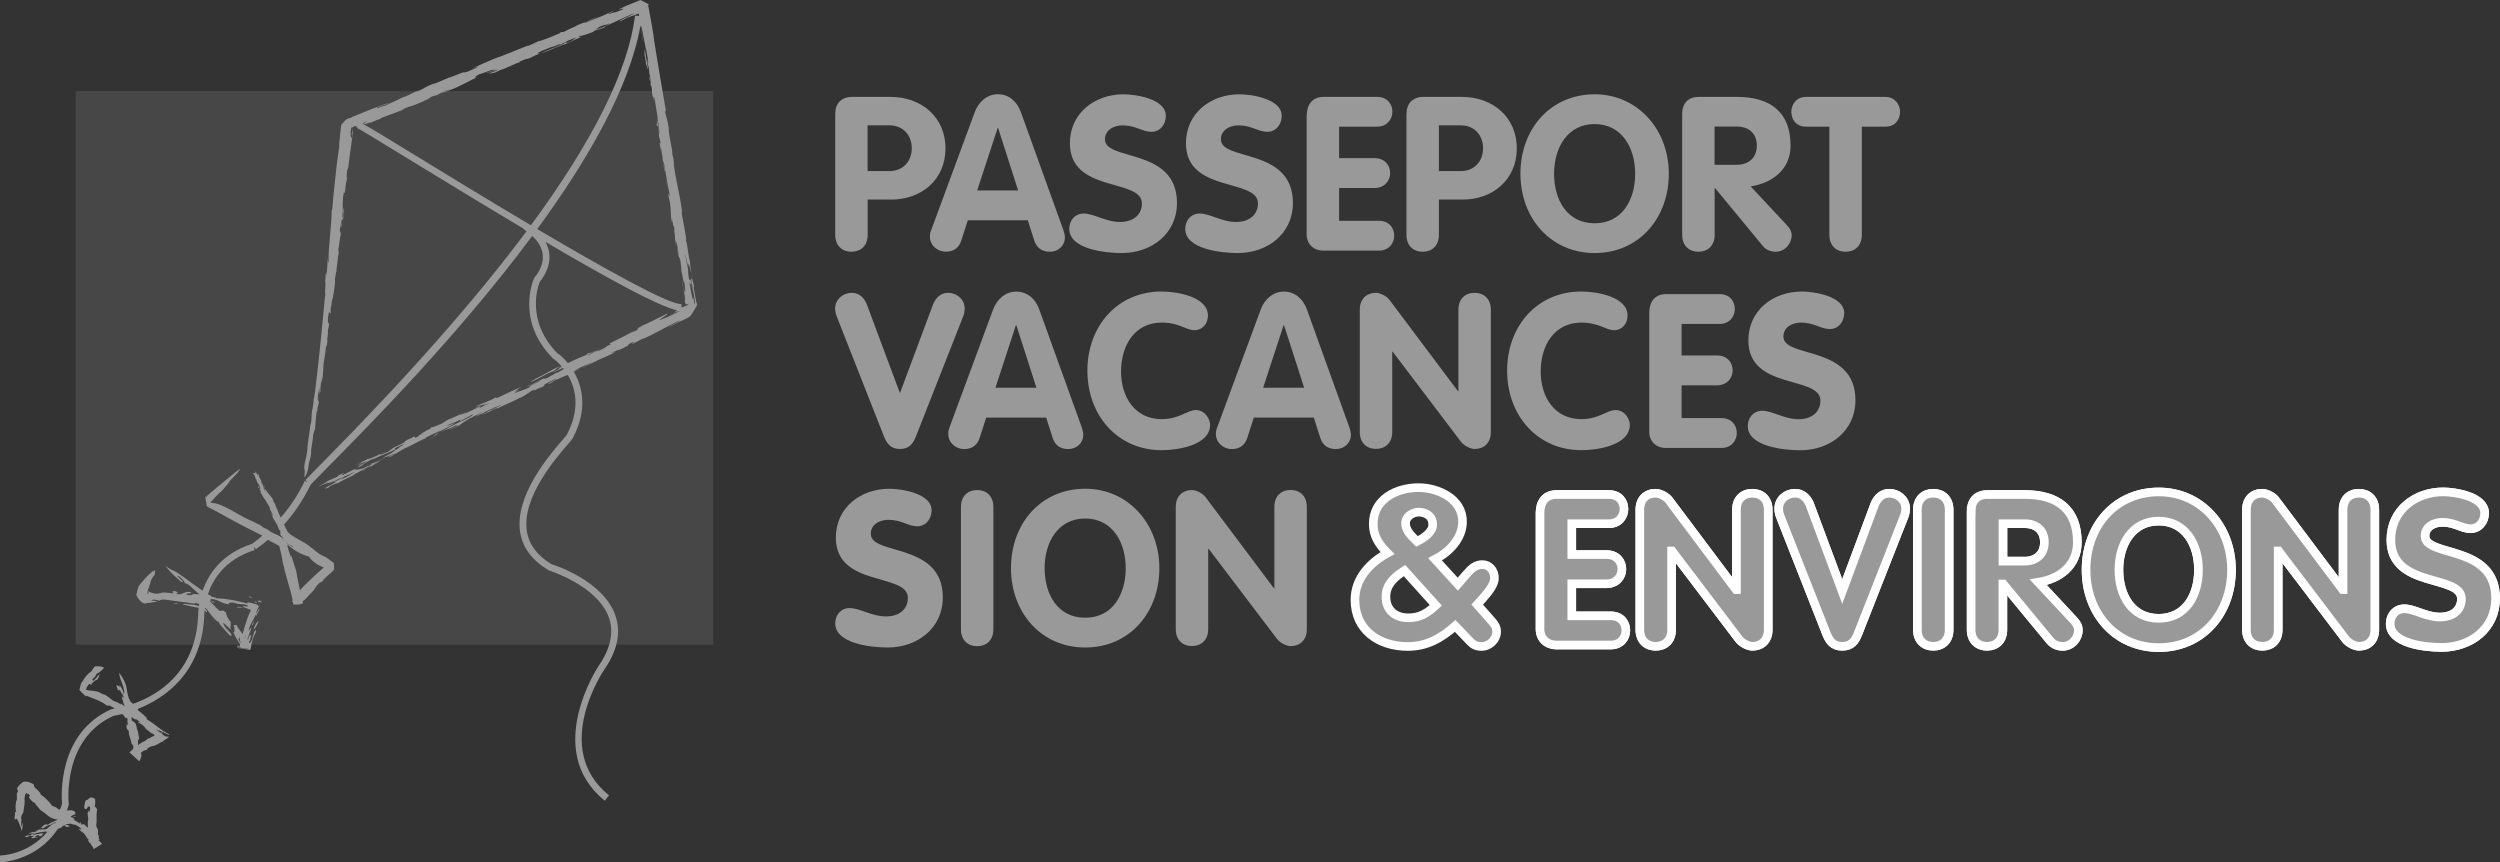<?xml version="1.0" encoding="UTF-8" standalone="no"?>
<!-- Generator: Adobe Illustrator 23.0.2, SVG Export Plug-In . SVG Version: 6.00 Build 0)  -->

<svg
   version="1.1"
   id="Calque_1"
   x="0px"
   y="0px"
   viewBox="0 0 289.77 99.94"
   xml:space="preserve"
   sodipodi:docname="passvacsion.svg"
   inkscape:version="1.2.2 (b0a8486541, 2022-12-01)"
   xmlns:inkscape="http://www.inkscape.org/namespaces/inkscape"
   xmlns:sodipodi="http://sodipodi.sourceforge.net/DTD/sodipodi-0.dtd"
   xmlns="http://www.w3.org/2000/svg"
   xmlns:svg="http://www.w3.org/2000/svg"><rect x="0" y="0" width="289.77" height="99.94" fill="#333333" stroke="none"/><defs
   id="defs165" /><sodipodi:namedview
   id="namedview163"
   pagecolor="#ffffff"
   bordercolor="#000000"
   borderopacity="0.25"
   inkscape:showpageshadow="2"
   inkscape:pageopacity="0.0"
   inkscape:pagecheckerboard="0"
   inkscape:deskcolor="#d1d1d1"
   showgrid="false"
   inkscape:zoom="4.9245956"
   inkscape:cx="144.98653"
   inkscape:cy="49.953341"
   inkscape:window-width="1920"
   inkscape:window-height="1008"
   inkscape:window-x="0"
   inkscape:window-y="40"
   inkscape:window-maximized="1"
   inkscape:current-layer="Calque_1" />
<style
   type="text/css"
   id="style2">
	.st0{opacity:0.2;fill:#FFFFFF;}
	.st1{fill:#FFFFFF;}
	.st2{fill:none;stroke:#FFFFFF;stroke-miterlimit:10;}
	.st3{fill:none;stroke:#FFFFFF;}
	.st4{fill:none;stroke:#FFFFFF;stroke-miterlimit:8;}
</style>
<g
   id="g160"
   style="fill:#999999">
	<rect
   x="8.77"
   y="10.56"
   class="st0"
   width="73.9"
   height="64.17"
   id="rect4"
   style="fill:#999999" />
	<g
   id="g92"
   style="fill:#999999">
		<g
   id="g22"
   style="fill:#999999">
			<path
   class="st1"
   d="M96.98,36.67c-0.12-0.33-0.18-0.58-0.18-0.93c0-1.05,0.93-1.8,1.93-1.8c0.85,0,1.38,0.55,1.7,1.23l3.88,10.4     l3.88-10.4c0.33-0.68,0.85-1.23,1.7-1.23c1,0,1.92,0.75,1.92,1.8c0,0.35-0.05,0.6-0.17,0.93l-5.48,13.92     c-0.32,0.8-0.75,1.45-1.85,1.45c-1.1,0-1.52-0.65-1.85-1.45L96.98,36.67"
   id="path6"
   style="fill:#999999" />
			<path
   class="st1"
   d="M115.11,35.87c0.43-1.15,1.4-2.07,2.68-2.07c1.32,0,2.25,0.88,2.67,2.07l4.9,13.6     c0.15,0.4,0.2,0.75,0.2,0.93c0,0.97-0.8,1.65-1.73,1.65c-1.05,0-1.57-0.55-1.82-1.3l-0.75-2.35h-6.95l-0.75,2.32     c-0.25,0.77-0.77,1.33-1.8,1.33c-1,0-1.85-0.75-1.85-1.75c0-0.4,0.12-0.7,0.17-0.83L115.11,35.87 M115.38,44.94h4.75l-2.33-7.25     h-0.05L115.38,44.94z"
   id="path8"
   style="fill:#999999" />
			<path
   class="st1"
   d="M134.63,33.79c1.82,0,5.38,0.6,5.38,2.8c0,0.9-0.62,1.68-1.55,1.68c-1.03,0-1.73-0.88-3.82-0.88     c-3.1,0-4.7,2.62-4.7,5.67c0,2.98,1.62,5.52,4.7,5.52c2.1,0,2.95-1.05,3.97-1.05c1.12,0,1.65,1.12,1.65,1.7     c0,2.4-3.78,2.95-5.62,2.95c-5.08,0-8.6-4.02-8.6-9.2C126.03,37.79,129.53,33.79,134.63,33.79"
   id="path10"
   style="fill:#999999" />
			<path
   class="st1"
   d="M146.13,35.87c0.42-1.15,1.4-2.07,2.67-2.07c1.33,0,2.25,0.88,2.68,2.07l4.9,13.6     c0.15,0.4,0.2,0.75,0.2,0.93c0,0.97-0.8,1.65-1.73,1.65c-1.05,0-1.57-0.55-1.82-1.3l-0.75-2.35h-6.95l-0.75,2.32     c-0.25,0.77-0.78,1.33-1.8,1.33c-1,0-1.85-0.75-1.85-1.75c0-0.4,0.12-0.7,0.18-0.83L146.13,35.87 M146.41,44.94h4.75l-2.33-7.25     h-0.05L146.41,44.94z"
   id="path12"
   style="fill:#999999" />
			<path
   class="st1"
   d="M157.61,35.89c0-1.25,0.8-1.95,1.88-1.95c0.47,0,1.25,0.38,1.57,0.83l7.93,10.57h0.05v-9.45     c0-1.25,0.8-1.95,1.88-1.95c1.07,0,1.88,0.7,1.88,1.95v14.2c0,1.25-0.8,1.95-1.88,1.95c-0.48,0-1.23-0.38-1.58-0.83l-7.92-10.45     h-0.05v9.32c0,1.25-0.8,1.95-1.88,1.95c-1.08,0-1.88-0.7-1.88-1.95V35.89"
   id="path14"
   style="fill:#999999" />
			<path
   class="st1"
   d="M183.28,33.79c1.82,0,5.37,0.6,5.37,2.8c0,0.9-0.62,1.68-1.55,1.68c-1.03,0-1.72-0.88-3.82-0.88     c-3.1,0-4.7,2.62-4.7,5.67c0,2.98,1.62,5.52,4.7,5.52c2.1,0,2.95-1.05,3.98-1.05c1.12,0,1.65,1.12,1.65,1.7     c0,2.4-3.77,2.95-5.62,2.95c-5.08,0-8.6-4.02-8.6-9.2C174.68,37.79,178.18,33.79,183.28,33.79"
   id="path16"
   style="fill:#999999" />
			<path
   class="st1"
   d="M191.16,36.27c0-1.25,0.62-2.18,1.95-2.18h6.2c1.2,0,1.77,0.85,1.77,1.73c0,0.85-0.6,1.73-1.77,1.73h-4.4     v3.65h4.1c1.22,0,1.82,0.85,1.82,1.73c0,0.85-0.62,1.73-1.82,1.73h-4.1v3.8h4.62c1.2,0,1.78,0.85,1.78,1.73     c0,0.85-0.6,1.73-1.78,1.73h-6.45c-1.1,0-1.92-0.75-1.92-1.88V36.27"
   id="path18"
   style="fill:#999999" />
			<path
   class="st1"
   d="M213.76,36.29c0,0.98-0.65,1.85-1.68,1.85c-1.02,0-1.82-0.75-3.32-0.75c-1.08,0-2.05,0.57-2.05,1.62     c0,2.57,8.35,0.92,8.35,7.38c0,3.57-2.95,5.8-6.4,5.8c-1.92,0-6.08-0.45-6.08-2.8c0-0.98,0.65-1.78,1.67-1.78     c1.18,0,2.58,0.98,4.2,0.98c1.65,0,2.55-0.92,2.55-2.15c0-2.95-8.35-1.17-8.35-6.98c0-3.5,2.88-5.67,6.2-5.67     C210.26,33.79,213.76,34.32,213.76,36.29"
   id="path20"
   style="fill:#999999" />
		</g>
		<g
   id="g42"
   style="fill:#999999">
			<path
   class="st1"
   d="M96.81,13.18c0-1.17,0.7-1.95,1.95-1.95h4.43c3.68,0,6.4,2.4,6.4,5.97c0,3.65-2.82,5.93-6.25,5.93h-2.77v4.1     c0,1.25-0.8,1.95-1.88,1.95c-1.07,0-1.88-0.7-1.88-1.95V13.18 M100.56,19.83h2.55c1.57,0,2.57-1.15,2.57-2.65s-1-2.65-2.57-2.65     h-2.55V19.83z"
   id="path24"
   style="fill:#999999" />
			<path
   class="st1"
   d="M112.98,13c0.42-1.15,1.4-2.08,2.67-2.08c1.33,0,2.25,0.88,2.68,2.08l4.9,13.6c0.15,0.4,0.2,0.75,0.2,0.93     c0,0.97-0.8,1.65-1.72,1.65c-1.05,0-1.58-0.55-1.83-1.3l-0.75-2.35h-6.95l-0.75,2.32c-0.25,0.77-0.78,1.32-1.8,1.32     c-1,0-1.85-0.75-1.85-1.75c0-0.4,0.12-0.7,0.18-0.82L112.98,13 M113.26,22.08h4.75l-2.32-7.25h-0.05L113.26,22.08z"
   id="path26"
   style="fill:#999999" />
			<path
   class="st1"
   d="M135.13,13.43c0,0.98-0.65,1.85-1.68,1.85c-1.02,0-1.83-0.75-3.33-0.75c-1.07,0-2.05,0.57-2.05,1.62     c0,2.57,8.35,0.92,8.35,7.38c0,3.57-2.95,5.8-6.4,5.8c-1.93,0-6.08-0.45-6.08-2.8c0-0.98,0.65-1.78,1.67-1.78     c1.18,0,2.58,0.98,4.2,0.98c1.65,0,2.55-0.93,2.55-2.15c0-2.95-8.35-1.17-8.35-6.97c0-3.5,2.88-5.68,6.2-5.68     C131.63,10.93,135.13,11.45,135.13,13.43"
   id="path28"
   style="fill:#999999" />
			<path
   class="st1"
   d="M148.56,13.43c0,0.98-0.65,1.85-1.68,1.85c-1.02,0-1.82-0.75-3.32-0.75c-1.07,0-2.05,0.57-2.05,1.62     c0,2.57,8.35,0.92,8.35,7.38c0,3.57-2.95,5.8-6.4,5.8c-1.92,0-6.08-0.45-6.08-2.8c0-0.98,0.65-1.78,1.68-1.78     c1.18,0,2.57,0.98,4.2,0.98c1.65,0,2.55-0.93,2.55-2.15c0-2.95-8.35-1.17-8.35-6.97c0-3.5,2.88-5.68,6.2-5.68     C145.06,10.93,148.56,11.45,148.56,13.43"
   id="path30"
   style="fill:#999999" />
			<path
   class="st1"
   d="M151.46,13.41c0-1.25,0.62-2.18,1.95-2.18h6.2c1.2,0,1.78,0.85,1.78,1.72c0,0.85-0.6,1.73-1.78,1.73h-4.4     v3.65h4.1c1.22,0,1.82,0.85,1.82,1.73c0,0.85-0.62,1.73-1.82,1.73h-4.1v3.8h4.62c1.2,0,1.77,0.85,1.77,1.73     c0,0.85-0.6,1.73-1.77,1.73h-6.45c-1.1,0-1.93-0.75-1.93-1.88V13.41"
   id="path32"
   style="fill:#999999" />
			<path
   class="st1"
   d="M163.03,13.18c0-1.17,0.7-1.95,1.95-1.95h4.43c3.68,0,6.4,2.4,6.4,5.97c0,3.65-2.83,5.93-6.25,5.93h-2.78     v4.1c0,1.25-0.8,1.95-1.88,1.95s-1.88-0.7-1.88-1.95V13.18 M166.78,19.83h2.55c1.57,0,2.57-1.15,2.57-2.65s-1-2.65-2.57-2.65     h-2.55V19.83z"
   id="path34"
   style="fill:#999999" />
			<path
   class="st1"
   d="M176.23,20.13c0-5.2,3.5-9.2,8.6-9.2c5.02,0,8.6,4.12,8.6,9.2c0,5.17-3.48,9.2-8.6,9.2     C179.76,29.33,176.23,25.3,176.23,20.13 M189.53,20.13c0-3.02-1.57-5.75-4.7-5.75s-4.7,2.73-4.7,5.75c0,3.05,1.52,5.75,4.7,5.75     S189.53,23.18,189.53,20.13z"
   id="path36"
   style="fill:#999999" />
			<path
   class="st1"
   d="M194.98,13.18c0-1.2,0.68-1.95,1.93-1.95h4.4c3.85,0,6.23,1.72,6.23,5.65c0,2.75-2.08,4.32-4.62,4.73     l4.25,4.55c0.35,0.38,0.5,0.75,0.5,1.1c0,0.98-0.78,1.92-1.88,1.92c-0.45,0-1.05-0.17-1.45-0.65l-5.55-6.73h-0.05v5.43     c0,1.25-0.8,1.95-1.88,1.95c-1.07,0-1.88-0.7-1.88-1.95V13.18 M198.73,19.1h2.58c1.38,0,2.32-0.82,2.32-2.23     c0-1.43-0.95-2.2-2.32-2.2h-2.58V19.1z"
   id="path38"
   style="fill:#999999" />
			<path
   class="st1"
   d="M212.06,14.68h-2.73c-1.2,0-1.7-0.88-1.7-1.73c0-0.88,0.62-1.72,1.7-1.72h9.2c1.07,0,1.7,0.85,1.7,1.72     c0,0.85-0.5,1.73-1.7,1.73h-2.73v12.55c0,1.25-0.8,1.95-1.88,1.95c-1.08,0-1.88-0.7-1.88-1.95V14.68"
   id="path40"
   style="fill:#999999" />
		</g>
		<g
   id="g52"
   style="fill:#999999">
			<path
   class="st1"
   d="M107.98,59.15c0,0.97-0.65,1.85-1.67,1.85c-1.03,0-1.83-0.75-3.33-0.75c-1.07,0-2.05,0.57-2.05,1.62     c0,2.57,8.35,0.93,8.35,7.38c0,3.57-2.95,5.8-6.4,5.8c-1.92,0-6.07-0.45-6.07-2.8c0-0.97,0.65-1.77,1.67-1.77     c1.18,0,2.58,0.97,4.2,0.97c1.65,0,2.55-0.92,2.55-2.15c0-2.95-8.35-1.18-8.35-6.98c0-3.5,2.88-5.67,6.2-5.67     C104.48,56.65,107.98,57.18,107.98,59.15"
   id="path44"
   style="fill:#999999" />
			<path
   class="st1"
   d="M111.38,58.75c0-1.25,0.8-1.95,1.88-1.95c1.08,0,1.88,0.7,1.88,1.95v14.2c0,1.25-0.8,1.95-1.88,1.95     c-1.07,0-1.88-0.7-1.88-1.95V58.75"
   id="path46"
   style="fill:#999999" />
			<path
   class="st1"
   d="M117.18,65.85c0-5.2,3.5-9.2,8.6-9.2c5.03,0,8.6,4.12,8.6,9.2c0,5.18-3.47,9.2-8.6,9.2     C120.71,75.06,117.18,71.03,117.18,65.85 M130.48,65.85c0-3.03-1.57-5.75-4.7-5.75c-3.13,0-4.7,2.72-4.7,5.75     c0,3.05,1.52,5.75,4.7,5.75C128.96,71.6,130.48,68.9,130.48,65.85z"
   id="path48"
   style="fill:#999999" />
			<path
   class="st1"
   d="M136.28,58.75c0-1.25,0.8-1.95,1.88-1.95c0.48,0,1.25,0.38,1.57,0.82l7.93,10.57h0.05v-9.45     c0-1.25,0.8-1.95,1.88-1.95c1.08,0,1.88,0.7,1.88,1.95v14.2c0,1.25-0.8,1.95-1.88,1.95c-0.48,0-1.23-0.38-1.57-0.83l-7.93-10.45     h-0.05v9.32c0,1.25-0.8,1.95-1.88,1.95c-1.08,0-1.88-0.7-1.88-1.95V58.75"
   id="path50"
   style="fill:#999999" />
		</g>
		<g
   id="g90"
   style="fill:#999999">
			<path
   class="st2"
   d="M178.5,59.45c0-1.22,0.61-2.13,1.91-2.13h6.08c1.18,0,1.74,0.83,1.74,1.69c0,0.83-0.59,1.69-1.74,1.69h-4.31     v3.58h4.02c1.2,0,1.79,0.83,1.79,1.69c0,0.83-0.61,1.69-1.79,1.69h-4.02v3.72h4.53c1.18,0,1.74,0.83,1.74,1.69     c0,0.83-0.59,1.69-1.74,1.69h-6.32c-1.08,0-1.89-0.73-1.89-1.84V59.45"
   id="path54"
   style="fill:#999999" />
			<g
   id="g58"
   style="fill:#999999">
				<path
   class="st3"
   d="M178.5,59.45c0-1.22,0.61-2.13,1.91-2.13h6.08c1.18,0,1.74,0.83,1.74,1.69c0,0.83-0.59,1.69-1.74,1.69      h-4.31v3.58h4.02c1.2,0,1.79,0.83,1.79,1.69c0,0.83-0.61,1.69-1.79,1.69h-4.02v3.72h4.53c1.18,0,1.74,0.83,1.74,1.69      c0,0.83-0.59,1.69-1.74,1.69h-6.32c-1.08,0-1.89-0.73-1.89-1.84V59.45z"
   id="path56"
   style="fill:#999999" />
			</g>
			<path
   class="st2"
   d="M190.07,59.08c0-1.23,0.78-1.91,1.84-1.91c0.47,0,1.22,0.37,1.54,0.81l7.77,10.36h0.05v-9.26     c0-1.23,0.78-1.91,1.84-1.91c1.05,0,1.84,0.69,1.84,1.91V73c0,1.22-0.79,1.91-1.84,1.91c-0.47,0-1.2-0.37-1.54-0.81l-7.77-10.24     h-0.05V73c0,1.22-0.78,1.91-1.84,1.91c-1.05,0-1.84-0.69-1.84-1.91V59.08"
   id="path60"
   style="fill:#999999" />
			<path
   class="st3"
   d="M190.07,59.08c0-1.23,0.78-1.91,1.84-1.91c0.47,0,1.22,0.37,1.54,0.81l7.77,10.36h0.05v-9.26     c0-1.23,0.78-1.91,1.84-1.91c1.05,0,1.84,0.69,1.84,1.91V73c0,1.22-0.79,1.91-1.84,1.91c-0.47,0-1.2-0.37-1.54-0.81l-7.77-10.24     h-0.05V73c0,1.22-0.78,1.91-1.84,1.91c-1.05,0-1.84-0.69-1.84-1.91V59.08z"
   id="path62"
   style="fill:#999999" />
			<path
   class="st2"
   d="M206.34,59.84c-0.12-0.32-0.17-0.56-0.17-0.91c0-1.03,0.91-1.76,1.89-1.76c0.83,0,1.35,0.54,1.67,1.2     l3.8,10.19l3.8-10.19c0.32-0.66,0.83-1.2,1.66-1.2c0.98,0,1.89,0.74,1.89,1.76c0,0.34-0.05,0.59-0.17,0.91l-5.37,13.65     c-0.32,0.78-0.73,1.42-1.81,1.42s-1.49-0.64-1.81-1.42L206.34,59.84"
   id="path64"
   style="fill:#999999" />
			<path
   class="st3"
   d="M206.34,59.84c-0.12-0.32-0.17-0.56-0.17-0.91c0-1.03,0.91-1.76,1.89-1.76c0.83,0,1.35,0.54,1.67,1.2     l3.8,10.19l3.8-10.19c0.32-0.66,0.83-1.2,1.66-1.2c0.98,0,1.89,0.74,1.89,1.76c0,0.34-0.05,0.59-0.17,0.91l-5.37,13.65     c-0.32,0.78-0.73,1.42-1.81,1.42s-1.49-0.64-1.81-1.42L206.34,59.84z"
   id="path66"
   style="fill:#999999" />
			<path
   class="st2"
   d="M222.24,59.08c0-1.23,0.79-1.91,1.84-1.91c1.05,0,1.84,0.69,1.84,1.91V73c0,1.22-0.78,1.91-1.84,1.91     c-1.05,0-1.84-0.69-1.84-1.91V59.08"
   id="path68"
   style="fill:#999999" />
			<path
   class="st3"
   d="M222.24,59.08c0-1.23,0.79-1.91,1.84-1.91c1.05,0,1.84,0.69,1.84,1.91V73c0,1.22-0.78,1.91-1.84,1.91     c-1.05,0-1.84-0.69-1.84-1.91V59.08z"
   id="path70"
   style="fill:#999999" />
			<path
   class="st2"
   d="M228.48,59.23c0-1.18,0.66-1.91,1.89-1.91h4.31c3.77,0,6.1,1.69,6.1,5.54c0,2.69-2.03,4.24-4.53,4.63     l4.16,4.46c0.34,0.37,0.49,0.73,0.49,1.08c0,0.96-0.76,1.89-1.84,1.89c-0.44,0-1.03-0.17-1.42-0.64l-5.44-6.59h-0.05V73     c0,1.22-0.78,1.91-1.84,1.91c-1.05,0-1.84-0.69-1.84-1.91V59.23 M232.16,65.04h2.52c1.35,0,2.28-0.81,2.28-2.18     c0-1.4-0.93-2.16-2.28-2.16h-2.52V65.04z"
   id="path72"
   style="fill:#999999" />
			<path
   class="st3"
   d="M228.48,59.23c0-1.18,0.66-1.91,1.89-1.91h4.31c3.77,0,6.1,1.69,6.1,5.54c0,2.69-2.03,4.24-4.53,4.63     l4.16,4.46c0.34,0.37,0.49,0.73,0.49,1.08c0,0.96-0.76,1.89-1.84,1.89c-0.44,0-1.03-0.17-1.42-0.64l-5.44-6.59h-0.05V73     c0,1.22-0.78,1.91-1.84,1.91c-1.05,0-1.84-0.69-1.84-1.91V59.23z M232.16,65.04h2.52c1.35,0,2.28-0.81,2.28-2.18     c0-1.4-0.93-2.16-2.28-2.16h-2.52V65.04z"
   id="path74"
   style="fill:#999999" />
			<path
   class="st2"
   d="M241.79,66.04c0-5.1,3.43-9.02,8.43-9.02c4.93,0,8.43,4.04,8.43,9.02c0,5.07-3.41,9.02-8.43,9.02     C245.24,75.06,241.79,71.11,241.79,66.04 M254.82,66.04c0-2.97-1.54-5.64-4.61-5.64c-3.06,0-4.61,2.67-4.61,5.64     c0,2.99,1.5,5.63,4.61,5.63C253.33,71.67,254.82,69.03,254.82,66.04z"
   id="path76"
   style="fill:#999999" />
			<path
   class="st3"
   d="M241.79,66.04c0-5.1,3.43-9.02,8.43-9.02c4.93,0,8.43,4.04,8.43,9.02c0,5.07-3.41,9.02-8.43,9.02     C245.24,75.06,241.79,71.11,241.79,66.04z M254.82,66.04c0-2.97-1.54-5.64-4.61-5.64c-3.06,0-4.61,2.67-4.61,5.64     c0,2.99,1.5,5.63,4.61,5.63C253.33,71.67,254.82,69.03,254.82,66.04z"
   id="path78"
   style="fill:#999999" />
			<path
   class="st2"
   d="M260.38,59.08c0-1.23,0.78-1.91,1.84-1.91c0.47,0,1.23,0.37,1.54,0.81l7.77,10.36h0.05v-9.26     c0-1.23,0.78-1.91,1.84-1.91c1.05,0,1.84,0.69,1.84,1.91V73c0,1.22-0.78,1.91-1.84,1.91c-0.46,0-1.2-0.37-1.54-0.81l-7.77-10.24     h-0.05V73c0,1.22-0.78,1.91-1.84,1.91c-1.05,0-1.84-0.69-1.84-1.91V59.08"
   id="path80"
   style="fill:#999999" />
			<path
   class="st3"
   d="M260.38,59.08c0-1.23,0.78-1.91,1.84-1.91c0.47,0,1.23,0.37,1.54,0.81l7.77,10.36h0.05v-9.26     c0-1.23,0.78-1.91,1.84-1.91c1.05,0,1.84,0.69,1.84,1.91V73c0,1.22-0.78,1.91-1.84,1.91c-0.46,0-1.2-0.37-1.54-0.81l-7.77-10.24     h-0.05V73c0,1.22-0.78,1.91-1.84,1.91c-1.05,0-1.84-0.69-1.84-1.91V59.08z"
   id="path82"
   style="fill:#999999" />
			<path
   class="st2"
   d="M287.99,59.47c0,0.96-0.64,1.81-1.64,1.81c-1.01,0-1.79-0.74-3.26-0.74c-1.05,0-2.01,0.56-2.01,1.59     c0,2.52,8.18,0.91,8.18,7.23c0,3.5-2.89,5.68-6.27,5.68c-1.89,0-5.95-0.44-5.95-2.74c0-0.96,0.64-1.74,1.64-1.74     c1.15,0,2.52,0.96,4.12,0.96c1.62,0,2.5-0.91,2.5-2.11c0-2.89-8.18-1.15-8.18-6.84c0-3.43,2.82-5.56,6.08-5.56     C284.56,57.02,287.99,57.54,287.99,59.47"
   id="path84"
   style="fill:#999999" />
			<path
   class="st3"
   d="M287.99,59.47c0,0.96-0.64,1.81-1.64,1.81c-1.01,0-1.79-0.74-3.26-0.74c-1.05,0-2.01,0.56-2.01,1.59     c0,2.52,8.18,0.91,8.18,7.23c0,3.5-2.89,5.68-6.27,5.68c-1.89,0-5.95-0.44-5.95-2.74c0-0.96,0.64-1.74,1.64-1.74     c1.15,0,2.52,0.96,4.12,0.96c1.62,0,2.5-0.91,2.5-2.11c0-2.89-8.18-1.15-8.18-6.84c0-3.43,2.82-5.56,6.08-5.56     C284.56,57.02,287.99,57.54,287.99,59.47z"
   id="path86"
   style="fill:#999999" />
			<path
   class="st4"
   d="M168.97,67.71l0.97-1.12c0.65-0.75,1.1-1.15,1.9-1.15c0.72,0,1.38,0.62,1.38,1.57     c0,0.68-0.58,1.48-1.38,2.38l-0.62,0.68l1.7,1.93c0.35,0.4,0.55,0.68,0.55,1.25c0,0.85-0.8,1.68-1.75,1.68     c-0.58,0-0.95-0.18-1.33-0.58l-1.72-1.8c-1.62,1.42-3.28,2.38-5.5,2.38c-3.35,0-6.12-1.9-6.12-5.4c0-2.47,1.72-4.3,3.77-5.43     c-0.98-0.97-1.65-1.97-1.65-3.38c0-2.85,2.67-4.2,5.25-4.2c2.25,0,5.1,1.28,5.1,3.93c0,2-1.58,3.55-3.18,4.38L168.97,67.71z      M162.79,66.13c-1.12,0.73-2.15,1.6-2.15,3.03c0,1.57,1.08,2.45,2.6,2.45c1.35,0,2.23-0.55,3.18-1.45L162.79,66.13z      M164.42,59.36c-0.65,0-1.5,0.5-1.5,1.25s0.35,1.2,1.32,2.15c0.75-0.38,1.82-1.05,1.82-1.95     C166.07,59.68,165.07,59.36,164.42,59.36z"
   id="path88"
   style="fill:#999999" />
		</g>
	</g>
	<g
   id="g158"
   style="fill:#999999">
		<path
   class="st1"
   d="M38.79,55.8c-0.04,0.01-0.14,0.06-0.37,0.18L38.79,55.8z"
   id="path94"
   style="fill:#999999" />
		<path
   class="st1"
   d="M39.77,25.34c-0.01,0.15-0.02,0.28-0.01,0.35C39.77,25.47,39.78,25.37,39.77,25.34z"
   id="path96"
   style="fill:#999999" />
		<path
   class="st1"
   d="M52.09,8.93l-0.01,0.03C52.11,8.94,52.12,8.93,52.09,8.93z"
   id="path98"
   style="fill:#999999" />
		<path
   class="st1"
   d="M42.7,53.9l-0.17,0.08C42.51,54,42.67,53.93,42.7,53.9z"
   id="path100"
   style="fill:#999999" />
		<path
   class="st1"
   d="M57.27,8.44c-0.09,0.04-0.15,0.07-0.14,0.08C57.21,8.48,57.26,8.46,57.27,8.44z"
   id="path102"
   style="fill:#999999" />
		<path
   class="st1"
   d="M80.79,35.22c-0.14-0.25-0.26-1.28-0.39-1.93l0.05-0.04l-0.23-1.01c0.04,0.26-0.05,0.04-0.08,0.04l-0.04-0.26    c0.01,1.02,0.46,2.24,0.45,3.29c-0.07-0.31-0.03,0.11-0.1-0.2c-0.04-0.26-0.04-0.32-0.02-0.35c-0.07-0.15-0.17-0.56-0.08-0.01    c-0.11-0.01-0.26-1.12-0.42-1.87c-0.02-0.62,0.21,0.61,0.31,0.92c-0.05-0.29-0.14-0.52-0.18-0.94l0.1,0.09    c-0.21-1.04-0.12-0.28-0.24-0.5c-0.15-0.27-0.14-0.95-0.2-1.23l0.07,0.31c-0.09-0.82-0.21-0.99-0.32-1.72l0.01-0.35    c0.06,0.93,0.29,1.11,0.33,1.64c-0.13-1.35,0.22,0.26,0.35,0.67c-0.11-0.58-0.18-1.1-0.18-1.42c-0.24-0.82-0.24-1.77-0.49-2.56    c-0.06-0.45,0.12,0.38,0.05-0.09c-0.13-0.87-0.29-1.78-0.48-2.7c-0.07-0.47-0.02-0.4-0.01-0.54c-0.31-2.29-0.65-3.15-0.99-5.66    l0.1,0.36c-0.07-0.53-0.13-0.98-0.23-1.23c0.04-0.68-0.44-2.22-0.42-3.08c-0.15-1.11-0.28-1.14-0.44-2    c0.03-0.01,0.14,0.25,0.08-0.2c-0.5-2.83-0.91-5.37-1.42-8.49c0.02,0.02,0.05,0.18,0.07,0.26c-0.15-1.01-0.34-2.01-0.52-2.97    l-0.13-0.71C74.76,0.44,76.02,0.87,74.23,0l-0.32,0.14l-1.23,0.49c-0.29,0.14-1.16,0.52-0.87,0.47c0.37-0.14,0.45-0.09,0.44-0.04    c-1.38,0.63-0.73,0.18-1.66,0.58c-0.34,0.02,0.56-0.31,0.53-0.4l-1.33,0.62c-0.78,0.28-1.52,0.64-2.2,0.86    c0.3-0.11,0.07-0.12,0.57-0.28c-0.07,0.03-0.02,0.02-0.09,0.06c1.14-0.45,0.6-0.3,1.6-0.73c-0.88,0.39-2.07,0.9-2.87,1.2    c0.2,0-0.63,0.29-0.83,0.42L65.91,3.4c0.01,0.03-0.47,0.25-0.62,0.32l-0.23-0.01c-0.34,0.15,0.12,0.01-0.22,0.16    c-0.48,0.22-2.23,0.94-2.39,0.89c-0.59,0.25-0.74,0.37-1.36,0.61c0.04-0.04,0.18-0.11,0.2-0.13c-1.31,0.51-2.9,1.19-4.16,1.63    c-1,0.43-1.85,0.8-2.47,1.12c0.27-0.12,1.07-0.42,0.59-0.16c-0.26,0.15-0.68,0.3-1.09,0.49c0.08-0.09-1.08,0.38-0.26,0.01    c-0.25-0.02-1.8,0.75-1.83,0.64c-0.18,0.11-1.38,0.57-1.8,0.81c-0.12-0.01,0.63-0.29,0.62-0.32l-0.54,0.23l-0.01-0.03    c-1.05,0.39-1.19,0.6-1.8,0.87l0.02-0.02l-0.41,0.19l0.46-0.28c-0.66,0.28-0.97,0.49-1.71,0.81l-0.09,0l-0.43,0.21    c0.07-0.04,0.09-0.06,0.04-0.04c-0.39,0.25-1.36,0.61-1.73,0.83c-0.3,0.11-0.59,0.11-0.96,0.34l0.03-0.13    c0.98-0.41,0.4-0.08,1.42-0.53c-0.82,0.18-2.95,1.07-4.38,1.65c-0.41,0.36-0.33-0.24-1.25,0.93l-0.13,1.13    c-0.08,0.73-0.14,1.37-0.09,1.64L39.3,17.1l-0.28,2.08c-0.17,1.77-0.42,3.59-0.49,4.95l-0.09,0.36c0.02,1.42-0.45,4.76-0.34,5.71    c-0.14,0.79-0.06-0.25-0.09-0.33c-0.08,0.58-0.05,1.57-0.21,2.12c-0.03,0,0.06-0.82,0-0.46c-0.11,0.42-0.01,0.61-0.13,1.08    c0.09-0.2,0.05,0.78-0.01,1.49c0.02-0.13,0.02-0.13,0.03-0.19c0.06-0.1-0.01,0.43-0.03,0.72c0,0-0.01-0.03-0.01-0.11    c-0.33,3.68-0.75,7.88-1.24,11.74l0.03-0.72c-0.03,0.56-0.16,1.53-0.21,1.85l0-0.08c-0.21,1.02-0.03,1.17-0.23,1.95L36,49.12    c-0.14,1.24-0.32,1.97-0.4,3.19c-0.14,0.95-0.18,0.84-0.3,1.49c-0.06,0.56-0.03,0.82-0.02,0.85l0.03-0.27    c0.09-0.28-0.02,0.59-0.03,0.99c0.12-0.26,0.23-0.14,0.42-1c0.01-0.07,0.03-0.13,0.05-0.21c0.06-0.82,0.24-0.78,0.32-1.7    c-0.06-0.54,0.24-1.31,0.22-2.17c0.03,0.46,0.16-1,0.17-0.25c0.1-0.34,0.13-1.8,0.28-2.46c0.01,0.11,0.03,0.09,0.02,0.24    c0.05-0.93,0.13-0.63,0.21-1.32l-0.09,0.02c0-0.27,0.07-0.34,0.08-0.58c-0.03,0.19-0.11,0.58-0.13,0.36    c0.01-0.32,0.02-0.59,0.05-0.93c0.03,0,0.02,0.24,0.01,0.4c0,0,0.09-0.74,0.14-0.79c0,0.27-0.04,0.61-0.02,0.85    c0.13-0.97,0.04-0.07,0.16-0.54c-0.12,0.12,0.05-0.85,0.09-1.38c0.05-0.05-0.03,0.37-0.01,0.51c0.29-0.99,0.14-1.51,0.32-2.8    c0.01,0.03,0,0.19,0,0.27c0.04-0.61,0.18-1.03,0.17-1.43c0.08-0.58,0.13-0.09,0.22-0.99c-0.13,0.25,0.14-1.06,0.03-1.09l0.14-0.68    c0.01-0.62-0.21,0.14-0.09-1.05c0.16-1.08,0.17,0.12,0.3-0.5l-0.03-0.27l0.1-0.52l0,0.08c0.01-0.32,0.1-0.9,0.13-0.89    c0.02,0.05-0.02,0.4,0,0.45c0-0.53,0.38-2.07,0.28-2.64c0.06-0.31,0.13-0.95,0.18-0.86c-0.04-0.29,0.18-1.4,0.18-1.83    c0.02,0.06,0.1-0.34,0.12-0.66c-0.08,0.42-0.07,0.15-0.08-0.14c0.1-0.37,0.17-1.43,0.27-1.58c0.02-0.59-0.07-0.38-0.12-0.52    c0.09-0.37,0.22-1.56,0.3-1.34c-0.05,0.32-0.15,1.03-0.06,0.9c0.1-0.6,0-0.27,0.05-0.77c0.01,0.04,0.1-0.33,0.12-0.23    c0.02-0.3,0.07-0.71,0.13-1.13c-0.12,0.65-0.02-0.43-0.11-0.04l0,0.64c-0.08,0.77-0.07,0.16-0.13,0.44    c0.13-1.35-0.01-1.1,0.09-2.37c0.04-0.24,0.12-0.66,0.14-0.79c-0.04,0.42,0.06,0.35,0.11,0.11c0-0.65,0.15-1.16,0.25-1.68    c-0.06,0.27-0.08,0.05-0.08-0.11c0.08-1.22,0.09-0.47,0.19-1c0.2-1.87,0.45-3.05,0.56-4.56l-0.17,0.7l0.06,0.25    c-0.13,0.55-0.17-0.12-0.19-0.45c0.02-0.04,0.05-0.28,0.07-0.47c0.1-0.05,0.21-0.11,0.27-0.14c-0.08,0.02-0.18,0.06-0.26,0.08    c0-0.01,0-0.02,0-0.03c0.01,0,0.01-0.01,0.02-0.01c0.13-0.04,0.37-0.12,0.55-0.19l0.06,0.25l0.15-0.2l-0.09,0.21    c0.27,0.11,2.59,1.54,5.54,3.34c4.65,2.84,9.42,5.75,13.82,8.37l-0.03,0.06c0,0,0.12,0.07,0.3,0.19    c-5.87,7.88-13.76,16.82-23.63,26.8c-0.81,0.82-1.42,1.44-1.81,1.84c-0.07,0.07-0.14,0.15-0.2,0.21l0.16,0.15l0.13,0.12    l-0.14-0.07l-0.22-0.1c-0.75,1.58-1.69,2.99-2.78,4.24l-0.25-0.52c-0.05-0.12-0.09-0.28-0.11-0.34c-0.09-0.22-0.09-0.11-0.16-0.26    l0.04-0.04c-0.16-0.2-0.12-0.35-0.25-0.55c-0.03,0-0.07-0.07-0.11-0.15c0.05-0.03-0.12-0.23-0.07-0.24h0l-0.06-0.13    c-0.06-0.07-0.62-0.79-0.69-0.86l-0.01-0.04c-0.06-0.12-0.13-0.15-0.1-0.07l-0.07-0.15l0.01,0.01l-0.07-0.15    c-0.01-0.03,0-0.07,0.04-0.04l-0.15-0.25l0.27,0.82c-0.07-0.09-0.14-0.28-0.2-0.39c-0.03-0.14-0.14-0.42-0.23-0.64    c-0.03-0.04-0.1-0.04-0.13-0.16c0.01-0.07-0.06-0.11-0.08-0.21l0.16,0.28c0.04-0.04-0.09-0.26-0.12-0.34    c-0.03-0.03-0.12-0.23-0.19-0.34c0.05,0.02,0.02-0.04,0-0.1c0,0-0.01-0.01-0.01-0.02c0,0.01,0.01,0.01,0.01,0.01    c-0.01-0.03-0.03-0.07-0.03-0.1c-0.04-0.08-0.08-0.13-0.08-0.08c-0.01,0-0.01,0.02-0.01,0.04c-0.14-0.17-0.31-0.37-0.28-0.32    c0.01,0.03,0,0.03-0.01,0.03c0,0-0.01,0-0.01,0c-0.02-0.01-0.04-0.02-0.02,0.03l0.02,0.02c0.17,0.35-0.43-0.16-0.23,0.25    c-0.03-0.21,0.09,0.03,0.2,0.21c-0.01,0.03,0,0.13,0.06,0.27c0.07,0.11,0.06,0.06,0.08,0.07c0.02,0.07,0.07,0.2,0.04,0.2    c0.08,0.07,0.05,0.16,0.12,0.26c0.07,0.09,0.01-0.01,0.07,0.04c0.07,0.14,0.17,0.35,0.23,0.47c0,0.04,0,0.12-0.02,0.15    c-0.01,0.02-0.03,0.02-0.06,0c-0.07-0.14-0.01-0.09,0.01-0.09c0.01,0,0.02-0.01-0.03-0.09c0,0.02-0.01,0.01-0.01,0.01    c-0.03,0.03-0.12-0.2-0.18-0.22c0.01,0.09,0.08,0.23,0.16,0.35l0-0.03c0.07,0.1,0.19,0.31,0.22,0.44    c-0.04-0.02-0.03,0.04-0.08-0.03l0.07,0.15c0.02,0.02,0.04,0.03,0.02-0.01l0.1,0.2c-0.02,0.03,0.52,0.73,0.49,0.71    c0.03,0.05,0.03,0.09,0.05,0.12c-0.16-0.25-0.53-0.82-0.47-0.71c0.02,0.1,0.76,1.14,0.75,1.23c0.04,0.08,0.1,0.17,0.11,0.14    c0.06,0.14-0.07-0.01-0.04,0.09l0.02,0.02l0.02,0.11c0.15,0.19,0.26,0.52,0.42,0.7c-0.06-0.05-0.15-0.09-0.24-0.22v-0.03    c-0.02-0.02-0.09-0.13-0.11-0.11l0.22,0.38l0.02,0.09l0.01-0.01c0.01,0.05,0,0.05-0.01,0.04l-0.01-0.01    c-0.03,0.12,0.3,0.48,0.4,0.74c0,0.01,0.01,0.01,0.01,0.02c0.05,0.07,0.02,0,0.08,0.08c0.1,0.25,0.17,0.44,0.28,0.69    c0,0.01,0.01,0.01,0.01,0.02c0.07,0.07,0.09,0.07,0.07-0.05l0.09,0.2c-0.18-0.13,0.11,0.41-0.07,0.26    c0.01,0.07,0.07,0.19,0.14,0.29c0.03,0,0.07,0,0.14,0.14c0.02,0.09,0.1,0.19,0.18,0.26c-0.36-0.36-0.71-0.51-1.03-0.64    c-0.24-0.1-0.47-0.2-0.69-0.38l-0.04-0.03l-0.13-0.1l-0.6-0.29c0.07-0.03-0.46-0.31-0.16-0.19c-0.47-0.18-0.89-0.46-1.34-0.62    c-1.4-0.62-3.13-1.96-4.44-2c-0.03,0-0.06-0.01-0.08-0.01l-0.05,0.01c0.02-0.02,0.03-0.03,0.05-0.05c0.4-0.42,0.72-0.86,1.28-1.31    c0.16-0.2,0.36-0.42,0.54-0.62c0.2-0.23,0.37-0.44,0.41-0.57c0.44-0.42,0.58-0.63,1.01-1.06c-0.16,0.06,0.38-0.45,0.13-0.29    c-0.35,0.2-0.32,0.27-0.62,0.44l0.02,0.01l-1.84,1.5l-0.91,0.77l-0.45,0.39c0.02,0.51-0.37-0.86-0.01,1.19l0.26,0.15    c0.96,0.47,1.95,1.07,2.93,1.59c1.06,0.56,2.21,1.15,3.13,1.6c0.05,0.02,0.08,0.05,0.12,0.07c-0.31,0.25-0.61,0.52-0.94,0.76    c-0.09,0.06-0.17,0.12-0.24,0.18c-3.53,1.14-5.07,3.51-5.74,5.43c-0.05-0.03-0.09-0.06-0.14-0.09c-1.02-0.66-2.05-1.55-3.1-2.17    c-0.48-0.15-0.71-0.37-1.08-0.61c0.37,0.52,1.09,1.22,1.82,1.84c0.72,0.26-0.54-0.67-0.43-0.68c0-0.08,0.17,0.06,0.33,0.15    c0.3,0.28,0.58,0.6,0.52,0.71l0.28,0.05c0.57,0.39,0.84,0.76,1.43,1.23c-0.11-0.02-0.2-0.02-0.27,0c-0.8-0.18-0.33,0.24-1.18,0.05    c-0.4-0.24,0.91-0.06,0.37-0.33l-0.41,0c-0.27,0.08-0.5,0.23-0.82,0.28c-0.18-0.02-0.45-0.06-0.45-0.11    c0.36,0,0.27-0.15-0.09-0.28c-0.18,0.03-0.23,0.04-0.32,0.09c0.69,0.45-0.77-0.08-1.31,0.14c-1.07,0.35-1.76-0.61-1.39,0.03    c-0.45,0.3,0.14-0.87,0.22-1.4c0.15-0.38,0.28-0.49,0.46-0.75c0-0.12,0.08-0.43,0.03-0.5c-0.11,0.03-0.23,0.1-0.35,0.19    c-0.42,0.3-0.93,0.88-1.56,1.67l0,0.07c-0.05,0.13-0.15,0.35-0.2,0.78c-0.27,0.01,0.63,1.47,1.18,1.07l0.25-0.01l1-0.16    c-0.3-0.04-0.32-0.12-0.76-0.1c0.32-0.27,0.72,0.01,1.13,0.01c-0.34-0.05,0.11-0.15,0.42-0.14c0.57,0.1,1.48,0.18,2.26,0.31    c0.35-0.03,1.43,0.32,1.31,0.07c0.22,0.04,0.35,0.1,0.45,0.16c-0.01,0.08-0.03,0.16-0.04,0.23c-0.06-0.02-0.11-0.05-0.17-0.08    c-0.47-0.14-1-0.1-1.48-0.19l-0.3,0.04c0.48,0.13,1.27,0.32,1.93,0.42c-0.07,0.54-0.06,0.89-0.06,0.89    c-0.29,6.65-4.72,9.25-7.55,10.24c-0.04-0.04-0.08-0.07-0.13-0.11c-0.43-0.37-0.51-1.11-0.6-1.61c-0.08-0.68-0.48-1.35-0.75-1.71    c-0.05-0.06-0.1-0.13-0.14-0.17c0.11,0.98,0.72,1.73,0.58,2.53c-0.15-0.65-0.24-0.67-0.52-1.12l0.01,0.28l-0.12-0.19    c-0.04,0.13-0.2-0.12-0.27-0.06l0.25,0.76c-0.07-0.43,0.11-0.19,0.24-0.1l0.1,0.4c0.01-0.1-0.04-0.36,0.1-0.09    c0.04,0.16,0.15,0.36,0.16,0.55l-0.27-0.25c0.11,0.12,0.18,0.76,0.41,1.17c-0.13-0.09-0.28-0.19-0.48-0.32l-0.03,0.13    c-0.24-0.33-0.49-0.24-0.9-0.5c-0.21-0.11-0.73-0.68-1.19-0.72c-0.52-0.37-0.96-0.36-1.41-0.41c-0.17-0.02-0.34-0.04-0.51-0.1    c0-0.01,0.01-0.01,0.01-0.02c0.03-0.1,0.07-0.19,0.11-0.27c0.11-0.23,0.22-0.35,0.33-0.37c0.02,0,0.05-0.02,0.07-0.01l-0.05,0.06    l0.26,0.03l-0.09-0.12c0.22-0.15,0.45-0.45,0.73-0.49l0.25-0.61l0-0.01l-0.36,0.33l0.01,0.01l0.03,0.01    c-0.11,0.11-0.37,0.4-0.54,0.49l0.02-0.04l0.1-0.15c-0.2,0.16-0.11-0.05-0.07-0.11c0.42-0.3,0.22-0.31,0.48-0.6    c0.08-0.05,0.21-0.15,0.2-0.07c0.15-0.18,0.67-0.51,0.58-0.63L12,77.36c-0.23-0.14-0.6-0.16-1.02-0.11    c-0.16,0.19-0.29,0.38-0.39,0.57c-0.46,0.29-0.7,0.64-0.93,0.99c-0.16,0.43-0.19-0.09-0.46,1.17c1.2,1.28,0.65,0.41,1.08,0.77    c0.8,0.3,1.45,0.52,2.16,1.06c0.16-0.13,0.51,0.07,0.86,0.32c-0.14,0.02-0.25,0.04-0.28,0.04l-0.11,0.03    c-6.23,2.75-5.8,10.09-5.72,10.96c-0.07,0.25-0.16,0.48-0.25,0.71c-0.15-0.05-0.3-0.14-0.46-0.3l-0.43-0.16l-0.28-0.38    c-0.33-0.33-0.73-0.76-1.05-0.93l-0.06-0.2c-0.17-0.12-0.34-0.46-0.58-0.55c-0.16-0.22-0.11-0.28-0.19-0.45    c-0.32-0.16-0.76-0.44-1.26-0.24c-1.13,0.93-0.39,0.76-0.59,1.16c-0.23,0.22,0.06,0.76-0.16,1.03c-0.12,0.56-0.09,1.17,0.04,1.32    c-0.04,0-0.12-0.2-0.19,0.03c0.01,0.05,0.01,0.14,0.02,0.14c0,0.05-0.1,0.46-0.05,0.61c0.02,0.06,0.03,0.08,0.06,0.07    c0.13-0.34,0.32,0.04,0.48,0.48c0.09,0.25,0.18,0.52,0.25,0.68l0.03,0.2c0.06-0.23,0.1-0.49,0.12-0.8    c-0.07,0.09-0.02-0.38-0.1-0.15l0,0.14l-0.1,0.32c-0.03-0.28,0.1-0.94,0-1.13c0.07-0.33,0.17-0.41,0.26-0.59    c0.06-0.51,0.21-1.12,0.14-1.55c0.02-0.49,0.13-0.59,0.22-0.72c0.06,0.09,0.14,0.12,0.29,0.16c0.35,0.43-0.27,0.04,0.16,0.57    c0.03,0.05,0.07,0.09,0.11,0.14c0.07,0.08,0.15,0.15,0.23,0.2c0.08,0.06,0.16,0.1,0.18,0.08c0.14,0.32,0.53,0.61,0.66,0.86    c0.51,0.22,0.98,0.94,1.75,1.05c0.04,0.01,0.08,0.02,0.12,0.02c0.06,0,0.1,0,0.16,0.01c-0.14,0.06-0.26,0.12-0.4,0.19    c-0.16,0.08-0.34,0.16-0.59,0.26c0.06,0.05-0.16,0.12-0.27,0.18c0.12-0.13-0.2-0.06-0.35-0.01c-0.16,0.11-0.13,0.25-0.41,0.35    l0.24,0.05c0.11-0.02,0.47-0.24,0.64-0.36c0.1,0.05,0.37-0.11,0.58-0.22c0.17-0.09,0.32-0.15,0.32-0.05l-0.13,0.03    c-0.1,0.03-0.18,0.07-0.25,0.11c-0.27,0.15-0.42,0.37-0.71,0.57c-0.36,0.08-0.51,0.03-0.76,0.04c-0.28,0.07-0.33,0.15-0.46,0.23    c-0.22,0.11-0.36,0.08-0.5,0.09c-0.08,0.03,0.05,0.02-0.03,0.06l-0.31,0.04c-0.01,0.15,0.44,0.02,0.72-0.03    c-0.06,0.04-0.07,0.07-0.17,0.1c-0.08,0.03-0.07,0-0.09,0l-0.16,0.07c0.01,0.03,0.06,0.11-0.16,0.17l-0.15-0.05    c-0.44,0.06-0.63,0.29-0.05,0.19l0.03-0.09l0.58-0.03c0.09,0.04-0.1,0.1-0.19,0.16c-0.03,0.02-0.05,0.04-0.04,0.06    c-0.06,0.12,0.44,0.01,0.66-0.04c0.2-0.13-0.16-0.03-0.32,0.01l0.21-0.19l0.06-0.05c0.05-0.02,0.12-0.03,0.16-0.03    c0.03,0,0.06,0,0.06,0.02C4.6,96.85,4.53,97,4.7,96.91c0.49-0.17-0.02-0.15,0.37-0.32c-0.01,0-0.03,0-0.04,0    c-0.21-0.05-0.82,0.15-1.04,0.13L3.8,96.79c-0.1-0.04,0.28-0.12,0-0.07c0.42-0.21,1.12-0.3,1.49-0.35    c0.02,0.03,0.08,0.04,0.15,0.05c0.01,0,0.02,0,0.03,0.01c-2.23,2.64-5.3,2.73-5.47,2.73l0.01,0.79c0.05,0,4.2-0.11,6.69-3.87    c0.17-0.06,0.34-0.12,0.53-0.24c-0.07,0.02,0.01-0.07,0.01-0.1c0.61-0.22,0.18,0.27,0.67,0.08c0.1-0.01,0.17-0.07,0.15-0.11    c-0.08-0.02-0.18-0.09-0.33-0.08c0.14-0.11-0.28,0.11-0.1-0.08c0.3-0.04,0.59-0.16,0.91,0.04l0.14-0.01    c0.14,0.04,0.46,0.23,0.6,0.37c0.43,0.4-0.11,0.07-0.17,0.12l0.34,0.33c0.52,0.25,0.5,0.78,0.94,1l-0.06-0.01    c-0.22-0.16-0.07,0.17,0.06,0.31l0.12,0.08c0.05,0.16,0.13,0.3,0.25,0.38c0.03,0.09,0.07,0.18,0.1,0.26    c0.38-0.24-0.68,0.43,0.48-0.3c0.13-0.08,0.28-0.18,0.48-0.3c-0.1-0.16-0.24-0.29-0.4-0.41c0-0.03,0-0.06,0-0.08    c0,0,0,0.01,0.01,0c0.01,0,0.02,0,0.02,0.03l0-0.01c0.07,0.05,0.11,0.06,0.09-0.02c-0.03-0.04-0.06-0.07-0.09-0.11l0-0.36    c-0.2-0.11-0.06-0.36-0.09-0.66c-0.08-0.21-0.16-0.27-0.21-0.55c0.12-0.72-0.04-1.16,0.12-1.81c-0.12-0.11-0.15-0.51-0.3-0.2    c0.02-0.16,0.04-0.31,0.06-0.47c0.04-0.02,0.04-0.02,0-0.01c0.02-0.17,0.02-0.35,0-0.56c-0.74-0.46-0.65,0.14-1.05,0.14L9.87,92.9    c0,0.07-0.02,0.17-0.05,0.28c-0.07,0.31-0.16,0.67,0.24,0.58c-0.01-0.07,0.03-0.13,0.19-0.27c0.03-0.01,0.07-0.03,0.1-0.05    l0.11,0.19c-0.02,0.26-0.08,0.32-0.12,0.51L10.3,94c-0.05,0.1-0.14,0.01-0.15,0.36c0.05,0.23,0.05,0.27,0.08,0.58    c-0.07,0.25-0.06,0.64-0.04,1c-0.16-0.15-0.33-0.29-0.49-0.43c-0.23-0.07,0.03,0.23-0.36-0.02c0.15,0.05,0.07-0.13-0.07-0.22    c0.14,0.11-0.03,0.03-0.06,0.04l0.1,0.09c-0.01,0.21-0.51-0.37-0.89-0.37c-0.12-0.12,0.16,0.07,0.21,0.02    c-0.01-0.05,0-0.27-0.47-0.36c0.15-0.12,0.3-0.24,0.57-0.32c0.05-0.25-0.11-0.4-0.45-0.45c-0.02,0-0.04-0.01-0.07-0.01    c-0.17,0.01-0.32,0.02-0.46,0.03c0.07-0.2,0.15-0.39,0.21-0.6l0.02-0.08l-0.01-0.08c-0.01-0.08-0.81-7.52,5.2-10.21    c0.13-0.02,0.49-0.08,0.96-0.2c0.08,0.05,0.15,0.09,0.17,0.07c0.19,0.4,0.44,0.58,0.4,0.23c0.2,0.6-0.05,0.5,0.17,0.98l-0.2-0.13    c0.01,0.17-0.03,0.38,0.05,0.59l0.21,0.21c-0.05,0.64,0.32,0.93,0.31,1.62c0.05-0.45,0.12,0.19,0.24,0.12    c-0.03,0.08-0.04,0.28-0.06,0.36c0,0-0.01,0-0.01,0.01l-0.02,0.02c0,0-0.01,0.01-0.01,0c0,0.01,0,0.01,0,0.02l-0.21,0.19    l-0.11,0.1l-0.05,0.05L15,87.18c0,0-0.01,0.01-0.01,0.01c0.38,0.34,1.05,0.96,1.15,1.05l0.05-0.07c0.29-0.52,0.2-0.81,0.17-0.84    c-0.01-0.03-0.02-0.05-0.03-0.09c0.23-0.2,0.48-0.28,0.75-0.37l0-0.1c0.17-0.15,0.53-0.32,0.74-0.31c0.3-0.11,0.64-0.3,0.97-0.5    l0.09,0.07l0.05,0.04c-0.03-0.04-0.06-0.09-0.09-0.14c0.11-0.07,0.21-0.13,0.32-0.2c0.11-0.07,0.22-0.15,0.32-0.22    c0.33-0.22-0.16-0.02-0.46-0.25c-0.07-0.07-0.16-0.14-0.27-0.22c0.03-0.06,0.07-0.12,0.12-0.18c-0.1,0.02-0.18,0.05-0.26,0.08    c-0.21-0.15-0.42-0.29-0.47-0.42c0.3,0.23,0.5,0.19,0.75,0.33c0,0,0,0,0,0c0.01-0.01,0.02-0.01,0.03-0.02    c0.03-0.02,0.06-0.05,0.08-0.06c-0.59-0.38-1.15-0.87-1.7-1.22c-0.09-0.06-0.19-0.13-0.28-0.18c0.01-0.01,0.01-0.03,0.01-0.04    c0.04-0.19-0.78-0.79-1.05-1.02l0.03-0.06c-0.02-0.02-0.04-0.05-0.06-0.07c3.03-1.19,7.44-4.07,7.73-10.85    c0-0.01-0.01-0.22,0.03-0.57c0.1,0.09,0.21,0.18,0.26,0.22v-0.08c0.09-0.03-0.06-0.21-0.23-0.35c0.01-0.04,0.01-0.08,0.01-0.12    c0.5,0.38,0.92,1.36,1.69,1.74c-0.14,0.04,0.25,0.43,0.39,0.59c0.33,0.34,0.97,1.21,1.02,0.87c-0.06-0.35-0.66-0.7-0.89-1.16    c-0.39-0.81,0.69,0.58,0.85,0.48c-0.11-0.07,0-0.25-0.31-0.5c0.3,0.28,0.3,0.18,0.26,0.04c-0.04-0.15-0.12-0.36,0.08-0.23    c-0.57-0.8-0.5-0.74-0.67-1.29c-0.47-0.37-0.48-0.11-0.67-0.15c-0.47-0.31-0.71-0.73-1.09-1.03c0.15,0,0.38,0.02,0.54,0.04    l-0.22-0.12l-0.35,0.04c-0.01,0-0.01,0-0.01,0c-0.03-0.02-0.05-0.05-0.08-0.07c0.17-0.03,0.17-0.1,0.09-0.2    c0.07-0.02,0.12-0.03,0.13-0.05c0.97,0.08,0.97,0.5,2.06,0.62c0.05-0.08-0.13-0.11-0.04-0.18c0.3,0.01,0.27-0.09,0.74,0.03    c0.46,0.23,0.93,0.02,1.45,0.29c0.18,0.25-0.63-0.05-0.57,0.11l0.24,0.13c0.21,0.06,0.48,0.22,0.69,0.26c0,0.01-0.01,0.03,0,0.04    c-0.33,0.65-0.55,1.36-0.77,2.08c-0.06,0.23-0.12,0.46-0.18,0.69c-0.26-0.38-0.63-0.8-0.73-1.08l-0.3,0.05    c0.06,0.2,0.1,0.39,0.09,0.53c0,0.15-0.04,0.25-0.13,0.28c0.16,0.51,0.45,0.86,0.7,1.27c0.02,0.04,0.04,0.07,0.06,0.11    c-0.03,0.13-0.07,0.26-0.1,0.39c0.1,0.01,0.18,0.03,0.27,0.04c0,0.02,0.01,0.04,0.02,0.05c-0.89-0.1,0.01-0.03-0.49-0.38    c0.09,0.2-0.11,0.32,0.18,0.37l0.04,0.01c-1.09-0.16,1.55,0.23,1.27,0.19v0v0l0,0l0.01-0.02l0.01-0.04l0.02-0.08l0.03-0.16    l0.07-0.34c0.1-0.47,0.23-0.95,0.48-1.33c0.11-0.34-0.01-0.41-0.1-0.24c-0.09,0.25-0.24,0.58-0.27,0.89    c-0.09,0.25-0.27,0.56-0.36,0.56c-0.01-0.04-0.03-0.09-0.04-0.12c0.12-0.25,0.3-0.77,0.2-0.84c-0.12-0.05-0.22,0.22-0.32,0.54    c-0.02-0.04-0.04-0.08-0.06-0.1c0.15-0.44,0.38-0.92,0.49-1.37L29,72.89l-0.17,0.23c0.03-0.48,0.35-0.97,0.61-1.46    c0.08-0.15,0.16-0.31,0.22-0.46l0.01,0.23c0.15-0.38,0.49-0.74,0.38-0.9c-0.13,0.23-0.21,0.3-0.28,0.56    c-0.07,0.02-0.03-0.13-0.03-0.21c0-0.01,0-0.02,0-0.03c0.03-0.07,0.05-0.13,0.08-0.19c0,0,0,0,0,0c0.01-0.03,0.02-0.05,0.04-0.07    c0.08-0.14,0.14-0.26,0.19-0.36c0,0,0,0,0,0c0.05-0.09,0.09-0.17,0.11-0.24c-0.04,0.06-0.08,0.13-0.14,0.22    c-0.01,0.01-0.01,0.02-0.02,0.03c-0.03,0.01-0.04,0.02-0.07,0.03c0-0.04-0.01-0.08-0.03-0.11c-0.04-0.06-0.11-0.1-0.23-0.13    c-0.05-0.01-0.13-0.03-0.22-0.06c-0.38-0.1-0.95-0.25-0.76-0.01c-1.02-0.29-2.39-0.59-3.59-0.61c-0.09-0.14-0.49-0.12-0.62-0.2    c0.08-0.05-0.03-0.09-0.14-0.14c-0.08-0.04-0.16-0.07-0.18-0.11c-0.02-0.01-0.04-0.02-0.06-0.03c0.6-1.78,2.02-4.05,5.41-5.11    l-0.08-0.37l0.23,0.26c0.03-0.03,0.1-0.07,0.19-0.14c0.42-0.3,0.82-0.61,1.21-0.94c0.33,0.18,0.68,0.37,1.05,0.57l0.26,0.14    c0.01,0.04,0.02,0.08,0.01,0.07l0.2,0.79c0.13,0.53,0.16,0.95,0.29,1.47c0.02-0.01,0.04,0.08,0.05,0.11    c-0.06,0.11,0.88,3.13,0.88,3.33l0.05,0.17l0.07,0.39c-0.01,0.01-0.02,0.02-0.02,0.04c-0.02,0.03-0.04,0.07-0.06,0.1    c-0.47-0.04-0.26-0.02,0.11,0.01l0.05,0.32c1.79,0,0.74-0.36,1.27-0.51l1.06-1.12l0.36-0.53c0.15-0.1,0.12-0.17,0.28-0.31    c0.5-0.24,0.69-0.5,0.44-0.36c0.31-0.31,0.65-0.59,0.94-0.85l0.39-0.38c-0.03-1.43-0.17-0.52-0.19-0.9    c-0.35-0.19-0.23-0.16-0.58-0.4c-0.06-0.1-0.95-0.48-1.04-0.56L37,64.19c-0.41-0.27-0.62-0.53-1.02-0.79    c-0.76-0.69-2.43-1.24-2.75-1.95c0.03-0.04-0.02-0.11-0.05-0.18c0.01,0.05,0.01,0.1,0.03,0.15l-0.29-0.62    c1.05-1.16,1.96-2.47,2.72-3.91c0.13-0.24,0.26-0.48,0.37-0.72c0.37-0.39,1.04-1.07,1.95-1.99c4.82-4.87,15.24-15.4,23.73-26.83    c0.47,0.43,0.98,1.06,1.16,1.85c0.21,0.88-0.04,1.82-0.74,2.79l-0.03-0.01l-0.17,0.26c-0.03,0.04-2.22,4.86,2.17,9.29l0.1,0.1    l0.06,0.01c0.1,0.08,0.44,0.35,0.83,0.8c-0.23,0.09-0.45,0.17-0.65,0.2c-0.63,0.35-1.36,0.79-2.37,1.27    c0.03,0.06-0.66,0.34-0.53,0.37c1-0.38,1.74-0.97,2.57-1.23c0.42-0.23,0.25-0.21,0.43-0.34c0.21-0.1,0.41-0.2,0.57-0.26    c0.01,0.01,0.02,0.03,0.03,0.04c-0.53,0.31-0.07,0.2-1.08,0.68c0.14-0.01,0.76-0.32,1.21-0.53c0.02,0.03,0.05,0.06,0.07,0.09    c0.01,0.01,0.02,0.03,0.03,0.04c-0.26,0.16-0.55,0.32-0.73,0.44c0.11-0.08-0.12,0-0.03-0.06l-1.13,0.65    c-0.38,0.14-0.5,0.14-0.32,0.01c-0.66,0.29-1.72,0.9-1.77,0.81c-0.83,0.41,0.29-0.07,0.38-0.08l-0.07,0.04l0.88-0.43    c0.15,0.06-1.02,0.46-1.12,0.62c-0.05,0.26-1.28,0.54-1.89,0.86l0.59-0.43l0.06-0.05l-0.26,0.14l-0.35,0.19    c0.03-0.02,0.05-0.04,0.07-0.06c0.25-0.18,0.27-0.29,0.74-0.58c-0.86,0.41-2.11,0.95-2.65,1.24c-0.24,0.06-0.35,0.06-0.28-0.03    c-0.82,0.5-1.37,0.6-2.11,0.95c-0.77,0.43,0.83-0.31,0.28,0.03c-0.26,0.08-0.67,0.31-0.88,0.43c0.23-0.14,1.09-0.49,1.68-0.75    c-0.43,0.2-0.35,0.25-0.46,0.33l0.73-0.33c-0.01,0.11-0.88,0.43-1.2,0.63c0.18-0.18,0.06-0.12,0.24-0.3    c-0.61,0.33-1.54,0.77-2.1,0.98c-0.33,0.12,0.25-0.16,0.4-0.26c-0.17,0.02-0.61,0.33-0.76,0.32c0.07-0.09,0.38-0.19,0.59-0.3    l-1.83,0.85c-0.01-0.03,0.44-0.26,0.73-0.38c-0.57,0.23-0.97,0.44-1.57,0.85c-0.64,0.27-1.38,0.57-1.19,0.42    c-0.28,0.16-0.07,0.09-0.06,0.12c-0.85,0.39-0.89,0.54-1.39,0.78l0.41-0.13c-0.84,0.33-0.14,0.18-0.89,0.48    c0.09-0.11,0.01-0.16-0.14-0.16c-0.09,0.11-0.57,0.28-0.88,0.43c0.22-0.03-0.65,0.37-0.11,0.19c-0.7,0.39-1.07,0.47-1.56,0.8    c0.34-0.14-0.59,0.36-0.28,0.26c-0.7,0.34-1.21,0.5-1.05,0.34c0.24-0.11,0.64-0.27,0.59-0.3l-1.26,0.62    c-0.33,0.12-0.74,0.3-0.82,0.26c-0.37,0.27-1.23,0.52-1.49,0.76c0.4-0.26,0.78-0.35,0.95-0.42l-0.19,0.11l0.1-0.04l-0.49,0.38    c0.55-0.21,0.06-0.12,0.8-0.47c0.5-0.14-0.42,0.36-0.73,0.56c-0.12,0.08-0.15,0.12,0.05,0.05c0.38-0.15,0.44-0.23,0.57-0.34    c0.06-0.05,0.14-0.12,0.29-0.2l-0.12,0.05l1.01-0.54c0.07,0.01-0.23,0.19-0.23,0.19c0.67-0.32,1.05-0.48,1.46-0.65    c0.36-0.15,0.74-0.31,1.36-0.6c-0.03,0.01-0.09,0.02-0.13,0.01c-0.09-0.01-0.11-0.07,0.29-0.27c0.42-0.23,0.5-0.19,0.86-0.35    c-0.21,0.12-0.37,0.27-0.68,0.37l0.02,0.02l0.04,0.04c-0.96,0.57-0.4,0.4-1.75,1.08c-0.03,0.09-1.01,0.59-1.76,0.93l0.39-0.12    c-0.72,0.46-0.18-0.01-1.13,0.54c-0.46,0.09-1.26,0.32-0.75-0.02c-0.71,0.31-0.92,0.48-1.55,0.77c-0.23,0.05-0.17,0-0.08-0.08    c0.07-0.06,0.17-0.14,0.12-0.16c-0.42,0.21-0.92,0.49-0.71,0.44c0.02,0,0.03-0.01,0.06-0.01l-0.27,0.12l-0.61,0.26    c-0.03-0.01,0.28-0.16,0.4-0.21c-0.29,0.12-0.77,0.38-1.02,0.54c-0.05,0.03-0.1,0.06-0.13,0.08c0.07-0.04,0.28-0.16,0.38-0.19    c-0.35,0.19-0.98,0.54-1.01,0.59c0.51-0.29,0.6-0.22,1.13-0.54c-0.04,0.05-0.11,0.14-0.4,0.26c0.48-0.17,0.93-0.39,1.15-0.43    c-0.41,0.14-0.62,0.32-0.7,0.37c0.35-0.15,1.03-0.49,1.25-0.63c0.1,0.07,1.34-0.66,0.93-0.34c0.06-0.07,0.56-0.31,0.83-0.41    c0,0.05-0.66,0.4-0.93,0.58c-1.32,0.69-0.01-0.08-0.34,0.04l-1.02,0.5c0.11-0.03-0.38,0.26,0.29-0.06    c-0.28,0.21-0.91,0.56-1.46,0.76c-0.11,0.09,0.27-0.1,0.39-0.16c-0.11,0.09-0.7,0.5,0.14,0.11c-0.24,0.11,0.39-0.24-0.06-0.07    c0.33-0.17,1.26-0.56,0.93-0.34c0.4-0.21,1.15-0.62,1.48-0.79c0.12,0-0.28,0.16-0.44,0.26l1.16-0.59l-0.36,0.11    c0.88-0.38,1.38-0.76,2.05-1.12c-0.06,0.12-0.63,0.4-1.07,0.66c0.48-0.11,0.26-0.19,0.99-0.52c0.1-0.03,0.14-0.03,0.1,0.02    l0.54-0.34c0.13-0.05,0.11-0.03,0.07,0c0.83-0.49-0.1-0.08,1.17-0.73c-0.81,0.34-0.65,0.37-1.32,0.69    c-0.41,0.13,0.72-0.46,0.9-0.59c0.66-0.29,0.78-0.21,1.57-0.66c-0.56,0.31,0.01,0.08-0.8,0.47c-0.44,0.26,0.26-0.08,0.37-0.08    c0.21-0.12-0.18-0.01,0.42-0.29l-0.02,0.02l0.94-0.55c0.93-0.39,2.02-1.08,2.69-1.28l-0.18-0.01c0.57-0.28,1.39-0.67,1.79-0.88    c-0.07,0.09-0.45,0.28-0.85,0.49c1.04-0.48,1.93-0.96,2.59-1.36c-0.53,0.18-0.6,0.22-1.1,0.41c0.62-0.43,0.83-0.31,1.66-0.78    c0.06,0.07-0.23,0.19,0.02,0.17c0.33-0.22,0.94-0.5,1.33-0.74c0.25-0.03-0.1,0.22-0.98,0.65c-0.7,0.25-1.39,0.73-1.98,0.93    l0.36-0.11c-0.46,0.24-0.8,0.4-1.16,0.58c0.86-0.4,1.27-0.43,1.81-0.77c0.07,0.01,0.57-0.17,0.2,0.04    c-0.47,0.25-0.83,0.36-0.85,0.44c0.5-0.24,0.33-0.12,1.09-0.49c0.11-0.14,0.65-0.48,1.18-0.8c0.56-0.31,1.3-0.66,1.77-0.86    c-0.57,0.28-1.12,0.62-0.95,0.6c0.3-0.23,1.16-0.48,0.94-0.5c0.68-0.31,1.8-0.85,1.92-0.8c-0.62,0.33-1.26,0.58-1.79,0.85    c0.15-0.07,0.31-0.12,0.23-0.06l-0.8,0.37c0.62-0.24,0.51-0.16,1.28-0.54c-0.05,0.02-0.16,0.05-0.09,0.01l0.63-0.3l0.06,0.07    c0.56-0.31,1.71-0.74,2.74-1.3l-0.09,0.06c0.85-0.38,0.84-0.57,1.75-1.03c-0.25,0.16-0.11,0.14-0.04,0.15    c0.44-0.26,0.71-0.31,1.17-0.5c-0.55,0.21,0.32-0.25-0.08-0.1c-0.06-0.07,0.87-0.51,1.36-0.73c0.34-0.03-1.46,0.76-0.69,0.53    c0.48-0.22,0.58-0.33,0.23-0.19c0.56-0.25,1.38-0.63,1.86-0.8c0.88,1.49,1.51,3.83-0.1,6.91l-0.03,0.05    c-0.07,0.1-0.23,0.28-0.44,0.53c-1.54,1.78-5.62,6.51-4.95,10.75c0.28,1.77,1.36,3.24,3.31,4.41c0.06,0.02,5.68,1.78,6.98,5.49    c0.59,1.67,0.2,3.52-1.14,5.5h0c-0.07,0.09-6.6,9.89,0.66,15.71l0.49-0.62c-6.78-5.44-0.59-14.53-0.52-14.62l-0.11-0.09l0.12,0.08    c1.5-2.2,1.92-4.29,1.25-6.22c-1.43-4.09-7.25-5.91-7.41-5.94c-1.65-1-2.61-2.28-2.85-3.82c-0.61-3.88,3.3-8.41,4.77-10.11    c0.4-0.47,0.54-0.63,0.59-0.76c1.7-3.28,1.05-5.83,0.2-7.4c-0.04-0.07-0.08-0.14-0.12-0.21c0.32-0.17,0.55-0.29,0.82-0.5    c-0.38,0.18-0.38,0.27-0.85,0.45c0,0,0,0,0,0l0.48-0.31c0.69-0.34,1.28-0.53,1.76-0.75l-0.49,0.27l0.02-0.02    c-0.18,0.12-0.83,0.41-0.73,0.43c0.42-0.29,0.82-0.39,1.39-0.73l-0.02,0.02c1.03-0.56,1.88-0.76,2.48-1.22    c-0.19,0.09-0.6,0.22-0.5,0.14c0.26-0.08,0.9-0.4,0.9-0.35l-0.21,0.12c0.61-0.27,0.97-0.44,1.18-0.56    c0.14-0.13-0.05-0.09,0.37-0.32c1.07-0.47-0.37,0.32,0.37,0.02l0.96-0.52l0.24-0.06c1.48-0.65,2.54-1.34,4.1-2.08    c0.06,0.07-1.05,0.64-1.43,0.82c0.51-0.16,1.16-0.59,1.83-0.85c0.61-0.27,1.03-0.56,0.91-0.56C81.42,34.49,80.45,35.6,80.79,35.22    z M29.61,54.95c-0.02-0.04-0.01-0.04,0.03-0.02C29.63,54.95,29.63,54.96,29.61,54.95z M29.89,55.17c0.01,0.01,0.01,0.01,0.02,0.02    c-0.01-0.05-0.08-0.18-0.12-0.26c-0.02,0.01-0.02,0.03-0.02,0.03c-0.02-0.02-0.05-0.06-0.07-0.09c0-0.01-0.01-0.01-0.01-0.02    l-0.01-0.02c-0.01-0.01-0.02-0.02-0.03-0.04c-0.02-0.03-0.04-0.06-0.04-0.09l0.05,0.08c-0.03-0.06,0.1,0.08,0.22,0.22    c0.02,0.08,0.09,0.21,0.05,0.2c0.02,0.02,0.03,0.02,0.03,0.03l0.02,0.06C29.95,55.27,29.92,55.22,29.89,55.17z M10.76,93.24    l-0.03,0.03c-0.01-0.01-0.01-0.02,0-0.03C10.75,93.23,10.77,93.22,10.76,93.24z M17.69,85.01l0.25,0.23    c-0.22,0.11-0.45,0.24-0.77,0.39l0.04-0.07l-0.37,0.31c-0.38,0.14-0.58,0.3-0.83,0.51c-0.02-0.27,0-0.54-0.02-0.76l0.1,0.2    l0.04-0.29c-0.13-0.47-0.05-0.51-0.27-1.1c-0.1-0.86-0.39-0.66-0.6-0.97l-0.02-0.38l0.14,0.14c0.26,0.19,0.35,0.16,0.44,0.15    c0.19,0.16,0.38,0.3,0.43,0.39l-0.29-0.1l0.17,0.2c-0.11-0.14,0.21,0.09,0.29,0.09c0.43,0.4,0.31,0.28,0.53,0.58    C17.3,84.72,17.58,85.12,17.69,85.01z M28.51,73.47c-0.02,0.12-0.04,0.26-0.08,0.4c-0.02,0.07-0.04,0.14-0.08,0.21    c0.01-0.07,0.03-0.15,0.05-0.23C28.42,73.74,28.46,73.62,28.51,73.47z M27.59,73.93l0.19,0.18l-0.06-0.33    c0.01,0.01,0.01,0.02,0.02,0.03c0.18,0.33,0,0.37,0.14,0.64c0.02,0.03,0.02,0.05,0.04,0.09c-0.03-0.01-0.04-0.03-0.05-0.04    C27.74,74.39,27.77,74.27,27.59,73.93z M28.02,75.15c0.08,0,0.14-0.01,0.21-0.02c0.02,0,0.04,0.01,0.05,0.01c0.01,0,0.01,0,0.02,0    c0.22,0.03,0.38,0.05,0.48,0.07c0,0.01,0.01,0.02,0.01,0.03C28.44,75.2,28.2,75.17,28.02,75.15z M33.02,62.67    c0,0.01,0,0.01-0.01,0.01c-0.05-0.05-0.09-0.1-0.14-0.14C32.95,62.62,33.02,62.67,33.02,62.67z M34.76,68.42    c-0.19-0.92-0.36-1.84-0.45-2.35l-0.08-0.47c0.04,0.26,0.04,0.26,0.08,0.52c-0.2-0.63-0.39-1.21-0.55-1.77    c-0.01,0.11-0.03,0.13-0.02,0.38l-0.05-0.29c-0.14-0.24-0.28-0.85-0.38-1.13c0.04,0.04,0.03-0.06,0.01-0.19    c0.88,0.79,1.71,1.18,2.55,1.42c-0.02,0.24,1,0.99,1.05,0.96l0.6,0.28l-0.89,0.8C36.02,67.16,35.37,67.73,34.76,68.42z M33.31,63    c0.02,0.01,0.03,0.03,0.06,0.04c0.14,0.08,0.42,0.25,0.45,0.2c0.18,0.11,0.17,0.15,0.13,0.17c-0.22-0.15-0.42-0.24-0.63-0.37    C33.31,63.03,33.31,63.01,33.31,63z M33.29,62.98l-0.01,0.04c0,0,0,0,0,0c-0.06-0.09-0.12-0.15-0.18-0.23    C33.18,62.86,33.2,62.91,33.29,62.98z M33,62.81c-0.15-0.13-0.31-0.3-0.5-0.53C32.67,62.47,32.83,62.64,33,62.81z M42,14.34    c0.17-0.08,0.27-0.14,0.21-0.15c0.59-0.24,0.19,0-0.14,0.18C42.05,14.36,42.03,14.35,42,14.34z M40.69,14.75    c0.02-0.12,0.03-0.17,0.04-0.03C40.71,14.74,40.71,14.74,40.69,14.75z M61.54,26.11c-5.34-3.16-10.71-6.45-14.2-8.59    c-2.99-1.83-4.46-2.73-5.22-3.13c0.31-0.1,0.26-0.03,0.13,0.05l0.78-0.33c-0.16,0.09-0.15,0.12-0.31,0.21    c0.53-0.18,0.86-0.42,1.33-0.53l0.17-0.14c1.45-0.53,1.31-0.46,2.64-0.99l-0.24,0.04c0.97-0.49,0.77-0.22,2.11-0.81    c0.75-0.34,1.24-0.56,1.1-0.59c0.43-0.21,0.55-0.2,0.76-0.25c0.33-0.18,1.03-0.56,1.59-0.73c-0.36,0.17-0.65,0.31-0.99,0.46    c0.13,0.04,1.19-0.46,1.77-0.66c0.38-0.2,1.62-0.81,2.31-1.16c-0.35,0.07-0.26-0.07,0.35-0.39c-0.08,0.09,0.88-0.3,1.34-0.45    c-0.2,0.13,1.03-0.29,0.11,0.11c-0.28,0.09-0.43,0.07-0.79,0.25c0.24-0.04,0.86-0.23,1.49-0.43c-0.04,0.04-0.35,0.2-0.67,0.33    c0.17-0.09,0.06-0.06,0.03-0.07c-1.11,0.51,0.29,0.01,0.14,0.14c0.3-0.14,0.94-0.39,0.62-0.31c0.64-0.12,1.77-0.79,2.45-0.96    c0.02-0.02-0.36,0.09,0.07-0.12c0.66-0.28,0.63-0.21,0.91-0.29c0.18-0.11,1.18-0.55,1.09-0.49c0.43-0.21-0.52,0.08,0.08-0.22    c0.39-0.25,0.98-0.41,1.46-0.63c0.61-0.18-0.57,0.28-0.81,0.4l1.66-0.71c0.51-0.16-0.19,0.17-0.69,0.36    c0.69-0.22,1.53-0.61,1.7-0.76c0.42-0.16,0.64-0.26,1.05-0.39c-0.38,0.19-0.31,0.3-0.92,0.56c-1.01,0.4,0.33-0.23-0.53,0.1    l-0.05,0.1c-0.38,0.11-0.66,0.28-1.05,0.44c-0.23,0.07,0.04-0.04,0.18-0.11c-0.71,0.29-1.3,0.49-1.81,0.78    c0.99-0.33,2.41-1,2.86-1.09l1.88-0.87c-0.01-0.03-0.7,0.19-0.18-0.08c0.25-0.01,0.84-0.2,1.58-0.49C68.54,3.68,70,3.1,69.6,3.19    c-0.33,0.18-0.53,0.18-0.58,0.19c0.71-0.29,0.06-0.12,0.46-0.28c1.32-0.51-0.03,0.07,1.27-0.41c-0.26,0.15-0.91,0.51-1.61,0.84    c0.07,0.02,0.71-0.29,1.03-0.37c-0.44,0.13,0.26-0.2-0.09-0.08c1.02-0.45,2.19-1.03,3.44-1.56c-0.14,0.21-2.08,0.95-1.62,0.94    c0.61-0.27,0.58-0.33,1.08-0.52c0.23-0.05,0.59-0.19,1-0.37l0.05-0.02c0.01,0.11,0.03,0.21,0.04,0.31L73.61,1.8    C72.81,8.16,68.76,16.29,61.54,26.11z M62.27,26.55c5.88-8.03,10.72-16.45,11.97-23.62c0.09,0.53,0.19,1.29,0.3,1.89    C74.6,4.8,74.41,4,74.36,3.61c0-0.11-0.09-0.87,0.01-0.51c0.16,1.02,0.35,1.72,0.53,2.87L74.86,5.6c0.1,0.36,0.16,0.86,0.25,1.41    c0.11,1.01-0.21-0.72-0.15-0.11c-0.12-0.38-0.16-1.08-0.26-1.17l0.01,0.64c0.14,0.52,0.15,1.11,0.22,1.48l-0.02-0.4    c0.08,0.07,0.09,0.44,0.11,0.63l0.06-0.28c-0.07-0.58-0.23-0.96-0.23-1.39c0.19,1.02,0.24,0.77,0.44,2    c-0.03,0.06-0.05-0.24-0.1-0.36c0.04,0.43,0.19,0.86,0.27,1.54c-0.09-0.39-0.23-1.01-0.2-0.5l0.14,0.35    c0.04,0.32-0.01,0.19,0,0.32c0.06,0.45,0.07-0.12,0.16,0.6c0,0.11,0.02,0.35-0.01,0.24c0.12,0.81,0.09,0.39,0.24,1.14    c-0.11-0.68,0.01-0.73,0.13-0.02c0.14,1,0.32,1.67,0.33,2.37l0.12,0.44c-0.12-0.27,0.07,0.64,0.11,0.95    c-0.06,0.12-0.23-1.5-0.36-1.48c0.09,0.66,0.01,0.38-0.06,0.17c0.12,0.71,0.13,0.25,0.24,0.55c-0.03,0.01,0.18,1.21,0.04,0.8    c0.09,0.6,0.19,0.7,0.24,1.14c-0.04-0.06-0.1-0.13-0.13-0.08c0.04,0.05,0.09,0.62,0.11,0.73c0-0.11,0.1,0.2,0-0.32    c0.08,0.12,0.2,1.23,0.24,1.2c-0.06,0.07,0.16,1.13,0.22,1.69c0.16-0.08-0.23-1.01-0.11-1.22c0.17,0.72,0.39,2.47,0.66,3.64    c0.13,1.03-0.07,0.01-0.1,0.23c-0.18-0.94-0.16-1.18-0.32-2c0.11,0.9,0.36,2.37,0.51,3.01c0.16,0.97,0,1.11,0.23,2.28    c0.03-0.17,0.05-0.14,0.01-0.52l0.16,1.02c0.07,0.2-0.04-0.53,0.07-0.07c0.02,0.19,0.07,0.58,0.02,0.51l-0.02-0.08    c0.23,1.12-0.01,0.84,0.25,1.79c0.01-0.08-0.05-0.29-0.07-0.53c0.01-0.19,0.17,0.4,0.26,0.85c-0.05-0.07,0.05,0.39,0.09,0.71    c-0.03,0.22-0.14-0.79-0.21-0.94l0.13,0.87l-0.02-0.18l0.21,0.93c-0.12-0.65,0.03-0.33,0.08-0.04c0.09,0.66,0.18,1.32,0.1,1.25    c0.08,0.07,0.21,0.88,0.31,1.46c-0.07-0.63,0.05-0.09,0.1,0.09l0.08,0.96c-0.18-0.99-0.03,0.22-0.12-0.01    c-0.12-0.28-0.18-0.89-0.25-1.42c0.03,1.05,0.3,1.43,0.37,2.34c-0.02,0-0.05-0.04-0.08-0.16c0.02,0.37,0.06,0.89,0.48,0.53    c-0.04,0.07-0.06,0.11-0.09,0.17L79,35.65l-0.03-0.41c-0.02,0-0.03,0-0.05,0C77.39,35.24,69.95,31.08,62.27,26.55z M79.53,35.57    c0.03-0.13,0.02,0.01,0.03,0.08C79.38,35.95,79.61,35.39,79.53,35.57z M64.6,40.94c-3.72-3.8-2.21-7.86-2.04-8.26    c1.55-1.99,1.23-3.61,0.67-4.64c7.2,4.23,13.07,7.45,15.23,7.92c-0.04,0.05-0.07,0.1-0.39,0.28l0.48-0.17    c-0.04,0.1-0.94,0.45-0.92,0.53c0.43-0.2,0.65-0.37,1.11-0.57c0.2-0.01-0.56,0.31-0.8,0.47c-0.95,0.42-0.76,0.32-1.48,0.6    c-0.08-0.1,1.09-0.68,0.87-0.75c-0.9,0.45-2.21,1.12-2.82,1.36c-0.8,0.42-0.69,0.47-0.54,0.48c-0.33,0.17-0.5,0.24-0.73,0.33    l0.37-0.22c-0.99,0.52-1.55,0.83-2.61,1.33c-0.59,0.3-0.32,0.25-0.15,0.24l-0.64,0.32l0.11-0.03c-0.11,0.14-0.7,0.39-1.13,0.59    c-0.01-0.03,0.25-0.16,0.21-0.17c-0.4,0.16-0.97,0.44-1.27,0.62c-0.01-0.03,0.22-0.22,0.68-0.42l0.08-0.01l0.75-0.41    c-0.87,0.46-1.44,0.64-1.45,0.55c-0.87,0.46,0.76-0.27-0.29,0.26c-0.78,0.28-1.47,0.63-2.08,0.92    C65.36,41.52,64.9,41.11,64.6,40.94z"
   id="path104"
   style="fill:#999999" />
		<path
   class="st1"
   d="M50.51,50.32l-0.25,0.22l0.31-0.15c-0.19,0.15-0.81,0.53-1,0.62c0.95-0.47,0.96-0.63,1.39-0.91    c-0.15,0.08-0.3,0.16-0.47,0.25L50.51,50.32z"
   id="path106"
   style="fill:#999999" />
		<polygon
   class="st1"
   points="50.96,50.09 50.97,50.09 50.96,50.09   "
   id="polygon108"
   style="fill:#999999" />
		<path
   class="st1"
   d="M79.26,34.4c0.02,0.14,0.04,0.24,0.06,0.31C79.31,34.52,79.3,34.37,79.26,34.4z"
   id="path110"
   style="fill:#999999" />
		<path
   class="st1"
   d="M40.95,14.75c0.02,0,0.05-0.01,0.06-0.02C41,14.72,40.98,14.73,40.95,14.75z"
   id="path112"
   style="fill:#999999" />
		<path
   class="st1"
   d="M42.7,53.9l0.1-0.04l-0.13,0.04C42.72,53.88,42.72,53.89,42.7,53.9z"
   id="path114"
   style="fill:#999999" />
		<path
   class="st1"
   d="M41.83,53.65c-0.09,0.04-0.12,0.07-0.23,0.13L41.83,53.65z"
   id="path116"
   style="fill:#999999" />
		<path
   class="st1"
   d="M30.02,55.16c-0.01-0.01-0.01-0.01-0.02-0.02c0,0,0,0,0,0C30.01,55.14,30.01,55.15,30.02,55.16z"
   id="path118"
   style="fill:#999999" />
		<path
   class="st1"
   d="M30.08,55.21c0,0.01-0.03-0.01-0.07-0.05C30.08,55.22,30.11,55.26,30.08,55.21z"
   id="path120"
   style="fill:#999999" />
		<path
   class="st1"
   d="M29.93,55.2c-0.01-0.01-0.01-0.01-0.02-0.02c0,0,0.01,0.02,0.01,0.02C29.92,55.21,29.92,55.2,29.93,55.2z"
   id="path122"
   style="fill:#999999" />
		<path
   class="st1"
   d="M33.17,61.26c0-0.03-0.02-0.06-0.02-0.09C33.12,61.18,33.14,61.22,33.17,61.26z"
   id="path124"
   style="fill:#999999" />
		<path
   class="st1"
   d="M29.38,72.96c0.21-0.04,0.45-0.62,0.6-0.93c-0.02,0-0.04-0.01-0.05,0.01C29.77,72,29.46,72.66,29.38,72.96z"
   id="path126"
   style="fill:#999999" />
		<path
   class="st1"
   d="M30.03,71.93c-0.02,0.03-0.04,0.07-0.06,0.11C30,72.03,30.02,72.01,30.03,71.93z"
   id="path128"
   style="fill:#999999" />
		<path
   class="st1"
   d="M29.24,72.48c0.11-0.11,0.17-0.33,0.2-0.5l-0.11,0.16C29.3,72.22,29.11,72.5,29.24,72.48z"
   id="path130"
   style="fill:#999999" />
		<path
   class="st1"
   d="M30.3,69.67l-0.34-0.13c0.56,0.27-0.45-0.07,0,0.18c-0.09,0.32,0.46-0.31,0.2,0.27    C30.53,69.41,30.18,69.89,30.3,69.67z"
   id="path132"
   style="fill:#999999" />
		<path
   class="st1"
   d="M29.31,69.3c-0.18-0.05-0.26-0.16-0.36-0.15l-0.15,0.03C29.03,69.28,29.16,69.3,29.31,69.3z"
   id="path134"
   style="fill:#999999" />
		<path
   class="st1"
   d="M29.76,69.91c0.22,0.08-0.18-0.23-0.29-0.22C29.6,69.78,29.53,69.85,29.76,69.91z"
   id="path136"
   style="fill:#999999" />
		<path
   class="st1"
   d="M27.41,70.38c0.41,0.11,0.59,0.07,0.97,0.11C28,70.45,27.63,70.28,27.41,70.38z"
   id="path138"
   style="fill:#999999" />
		<path
   class="st1"
   d="M20.16,69.9l0.09,0.06l0.43-0.02C20.51,69.87,20.29,69.88,20.16,69.9z"
   id="path140"
   style="fill:#999999" />
		<path
   class="st1"
   d="M14.99,87.2C14.99,87.2,14.99,87.2,14.99,87.2C14.71,86.94,14.6,86.84,14.99,87.2z"
   id="path142"
   style="fill:#999999" />
		<path
   class="st1"
   d="M19.09,86.19l-0.16-0.12C19.01,86.17,19.08,86.23,19.09,86.19z"
   id="path144"
   style="fill:#999999" />
		<path
   class="st1"
   d="M19.02,84.75c-0.01,0-0.01,0.01-0.02,0.02c0,0,0,0,0.01,0L19.02,84.75z"
   id="path146"
   style="fill:#999999" />
		<path
   class="st1"
   d="M19.05,84.71l-0.03,0.04C19.19,84.61,19.07,84.7,19.05,84.71z"
   id="path148"
   style="fill:#999999" />
		<path
   class="st1"
   d="M18.95,84.85c-0.02,0-0.03,0.01-0.04,0.01c0.06,0.04,0.12,0.07,0.19,0.14c-0.02-0.03-0.01-0.03,0.02-0.03    c0.11,0.02,0.67,0.41,0.43,0.11c-0.18-0.08-0.36-0.2-0.53-0.31L18.95,84.85L18.95,84.85z"
   id="path150"
   style="fill:#999999" />
		<path
   class="st1"
   d="M18.88,84.87c0.01,0,0.02-0.01,0.02-0.01c0,0-0.01-0.01-0.01-0.01C18.89,84.86,18.89,84.87,18.88,84.87z"
   id="path152"
   style="fill:#999999" />
		<path
   class="st1"
   d="M8.46,94.6c0.17,0.08,0.25,0.05,0.37,0.1L8.6,94.57L8.46,94.6z"
   id="path154"
   style="fill:#999999" />
		<path
   class="st1"
   d="M10.18,93.74c-0.05,0.02-0.07,0.02-0.11,0.03c0,0,0,0,0,0L10.18,93.74z"
   id="path156"
   style="fill:#999999" />
	</g>
</g>
</svg>
